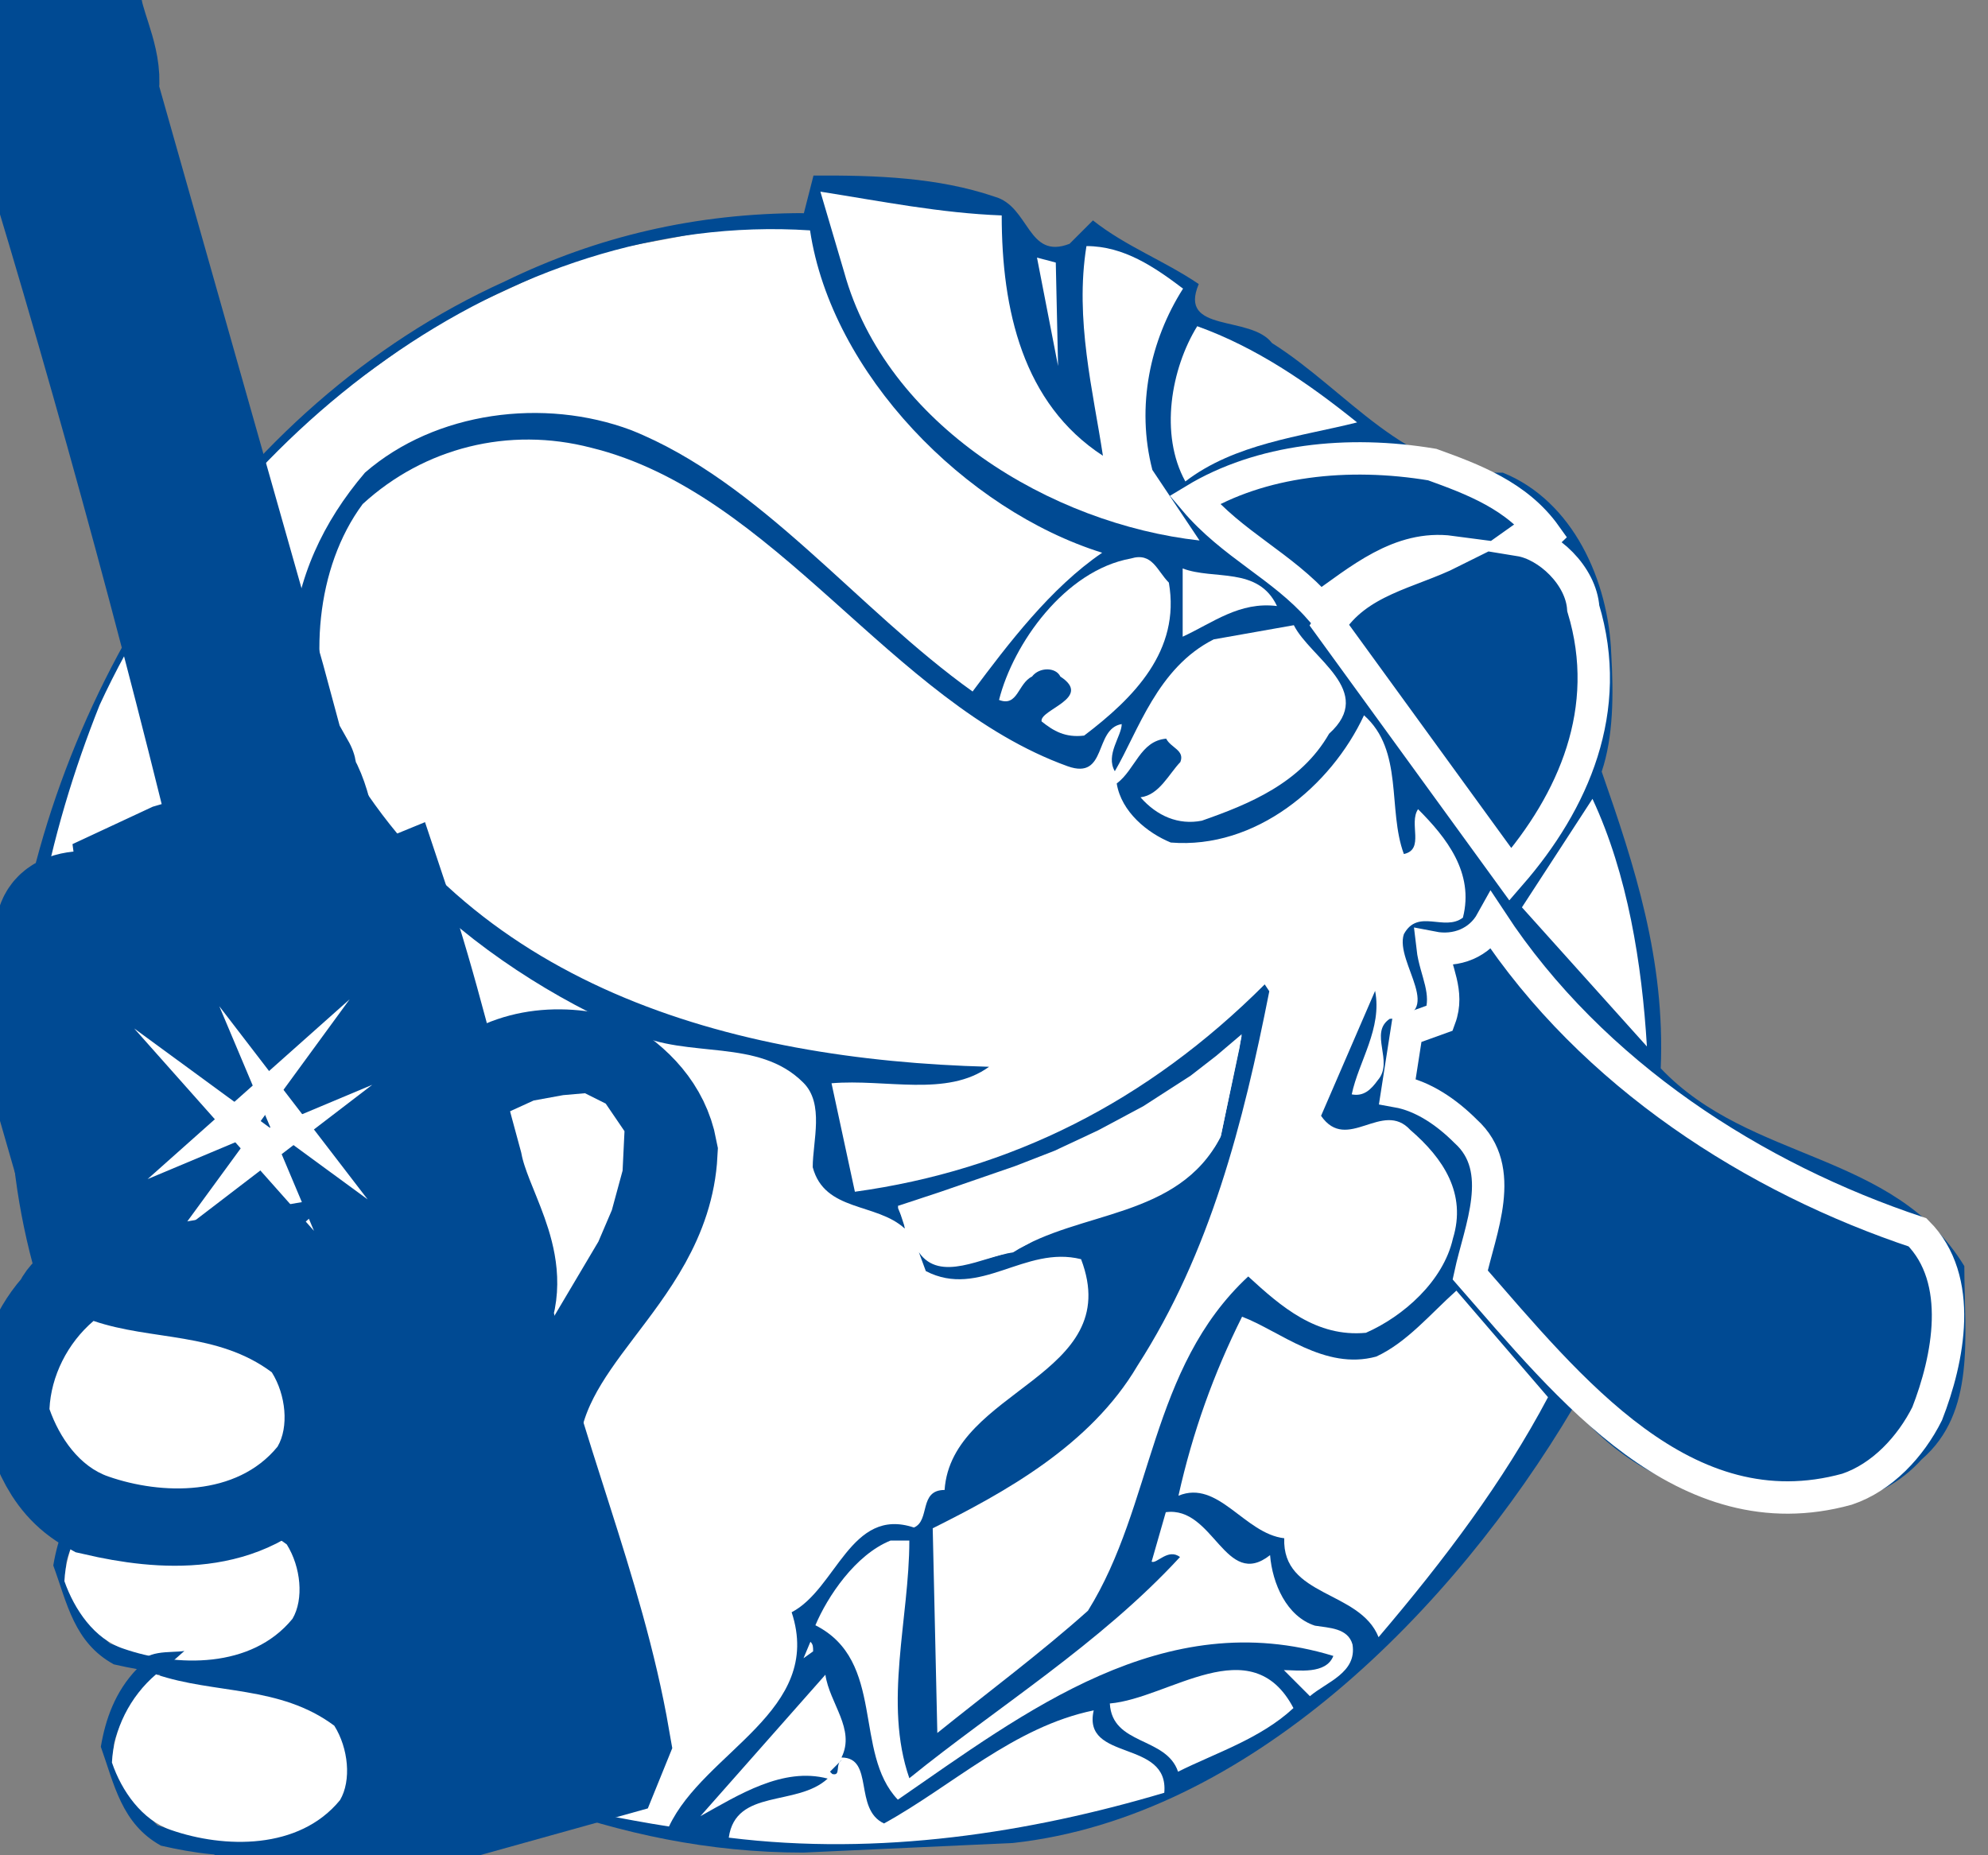 <svg width="75" height="70" viewBox="0 0 75 70" fill="none" xmlns="http://www.w3.org/2000/svg">
<rect x="0" y="0" width="75" height="70" fill="#808080" stroke="none"/>
<g clip-path="url(#clip0)">
<path d="M21.969 9.618L16.603 12.091L12.409 15.114L8.62 18.773L5.076 23.878L3.254 27.537L1.417 33.423L0.766 39.18L1.157 44.806L2.198 49L6.262 58.545L14.246 65.357L18.426 67.194L22.75 68.626L28.116 69.552L35.448 69.407L41.725 68.366L46.31 66.269L50.359 63.521L52.977 60.903L56.897 55.928L59.514 50.041L62.132 39.483L61.481 32.903L58.994 26.366L54.149 17.861L49.318 14.058L44.733 11.57L40.279 9.618L30.589 8.663L30.328 8.041" fill="white"/>
<path d="M37.517 7.419C38.847 7.781 38.76 9.82 40.351 9.198L41.233 8.316C42.477 9.3 43.895 9.82 45.225 10.717C44.43 12.583 47.178 11.874 47.988 12.944C50.822 14.723 53.05 17.919 56.694 17.833C59.355 18.903 60.686 21.926 60.787 24.674C60.874 26.178 60.874 27.783 60.426 29.114C61.669 32.672 62.826 36.215 62.653 40.308C66.023 43.866 71.446 43.417 74.107 47.771C74.107 50.432 74.556 53.281 72.502 55.06C70.897 56.839 68.51 57.099 66.109 56.752C63.535 56.391 61.221 55.335 59.355 53.107C54.828 60.744 47.091 68.568 38.211 69.537L30.3 69.899C26.742 69.899 23.459 69.19 20.262 68.033C21.506 68.207 23.546 68.655 25.238 68.915C26.568 66.081 31.095 64.562 29.866 60.831C31.558 59.948 32.093 56.839 34.479 57.634C35.101 57.374 34.653 56.217 35.636 56.217C35.897 52.399 42.477 51.95 40.785 47.51C38.659 46.975 36.967 49.014 34.928 47.959L34.667 47.25C35.463 48.407 37.068 47.423 38.225 47.25C40.713 45.659 44.444 46.006 46.05 42.897L46.845 39.078C43.2 42.55 38.5 44.054 33.872 45.558C33.959 45.818 34.132 46.006 34.132 46.353C33.062 45.37 31.11 45.731 30.661 44.039C30.661 43.056 31.11 41.638 30.3 40.843C28.607 39.151 25.946 39.961 23.907 38.977C18.05 36.49 11.469 31.153 11.021 24.225C11.194 21.824 12.178 19.698 13.769 17.833C16.43 15.519 20.523 14.998 23.806 16.227C28.694 18.18 32.339 22.981 36.692 26.091C38.023 24.312 39.628 22.186 41.581 20.855C36.432 19.25 31.37 14.101 30.56 8.692C19.047 7.94 8.475 16.386 3.76 26.597C1.808 31.485 0.564 37.083 1.099 42.767C2.083 45.341 2.169 48.277 3.052 50.851C5.626 56.622 10.254 62.494 16.025 65.69L16.733 66.312C7.492 61.698 0.738 52.283 0.391 42.058L0.477 37.083C1.808 26.25 8.649 15.316 19.047 10.616C22.519 8.924 26.25 8.041 30.328 8.041L30.69 6.624C33.076 6.609 35.391 6.696 37.517 7.419Z" fill="#004A93"/>
<path d="M37.791 8.128C37.791 11.686 38.587 15.229 41.609 17.196C41.248 14.796 40.539 12.048 40.988 9.285C42.405 9.285 43.562 10.081 44.632 10.89C43.389 12.843 42.853 15.331 43.475 17.731L45.254 20.393C39.657 19.771 33.438 16.039 31.847 10.269L30.95 7.231C33.25 7.593 35.477 8.041 37.791 8.128Z" fill="white"/>
<path d="M39.917 13.812L39.122 9.719L39.831 9.907L39.917 13.812Z" fill="white"/>
<path d="M51.198 15.938C49.072 16.473 46.585 16.733 44.719 18.165C43.736 16.386 44.184 13.899 45.167 12.308C47.38 13.103 49.333 14.434 51.198 15.938Z" fill="white"/>
<path d="M58.314 20.205C58.054 20.465 57.692 20.118 57.331 20.378C58.401 20.552 59.645 21.709 59.731 22.953C60.888 26.771 59.37 30.242 56.983 32.99L50.143 23.575C51.213 21.882 53.165 21.622 54.756 20.826C52.804 20.566 51.285 21.897 49.781 22.953C48.364 21.347 46.498 20.552 45.066 18.86C47.554 17.355 50.837 16.994 54.033 17.529C55.552 18.079 57.244 18.701 58.314 20.205Z" fill="#004A93" stroke="white" stroke-width="1.222"/>
<path d="M44.097 21.983C44.545 24.558 42.767 26.337 40.901 27.754C40.192 27.841 39.744 27.581 39.295 27.219C39.209 26.771 41.248 26.337 40.004 25.527C39.831 25.165 39.209 25.165 38.934 25.527C38.399 25.787 38.399 26.684 37.69 26.409C38.225 24.283 40.178 21.521 42.665 21.072C43.475 20.826 43.649 21.535 44.097 21.983Z" fill="white"/>
<path d="M48.176 22.866C46.758 22.692 45.775 23.488 44.618 24.023V21.448C45.789 21.897 47.467 21.361 48.176 22.866Z" fill="white"/>
<path d="M62.132 39.484L57.417 34.234L60.078 30.141C61.409 32.99 61.944 36.374 62.132 39.484Z" fill="white"/>
<path d="M72.343 46.498C74.122 48.277 73.5 51.3 72.705 53.339C72.083 54.583 71.012 55.74 69.682 56.188C63.55 57.88 59.196 52.37 55.465 48.103C55.827 46.411 56.882 44.111 55.291 42.68C54.583 41.971 53.686 41.349 52.717 41.176L53.078 38.861L54.322 38.413C54.684 37.43 54.149 36.634 54.047 35.752C54.944 35.926 55.827 35.578 56.275 34.769C60.078 40.554 66.211 44.459 72.343 46.498Z" fill="#004A93" stroke="white" stroke-width="1.222"/>
<path d="M52.442 47.12V47.742L51.112 47.033C51.025 47.293 50.663 47.568 50.49 47.742C50.577 47.38 50.577 46.946 50.577 46.498C50.316 46.05 49.868 46.05 49.419 46.05C50.316 45.081 51.733 46.324 52.442 47.12Z" fill="black"/>
<path d="M58.401 52.717C56.709 55.913 54.496 58.849 52.008 61.771C51.3 59.992 48.364 60.267 48.45 58.039C46.946 57.866 45.963 55.812 44.459 56.434C44.994 54.033 45.789 51.82 46.859 49.68C48.277 50.215 49.969 51.719 51.922 51.184C53.078 50.649 53.961 49.578 54.944 48.696L58.401 52.717Z" fill="white"/>
<path d="M47.915 58.676C48.002 59.746 48.537 60.99 49.607 61.337C50.143 61.424 50.851 61.424 51.025 62.045C51.198 63.116 50.041 63.463 49.419 63.998L48.436 63.014C48.971 63.014 50.027 63.188 50.302 62.479C43.909 60.527 38.659 64.605 33.872 67.903C32.18 66.124 33.423 62.667 30.762 61.322C31.211 60.252 32.267 58.661 33.597 58.126H34.306C34.306 61.062 33.322 64.258 34.306 67.093C37.589 64.432 41.494 62.031 44.517 58.748C44.068 58.401 43.634 59.023 43.446 58.922L43.981 57.056C45.789 56.81 46.223 60.006 47.915 58.676Z" fill="white"/>
<path d="M16.372 58.314C16.733 58.936 15.75 59.297 16.372 59.731C16.733 58.748 17.529 58.227 18.498 58.227C19.568 58.401 20.537 59.384 21.607 59.919C21.347 60.628 21.072 61.424 21.882 61.959C21.796 62.132 21.26 62.132 21 61.959L20.638 61.597C20.017 62.928 17.977 62.045 16.546 62.132L12.727 61.337C12.467 61.077 12.554 60.541 12.105 60.353L11.744 61.236C10.138 60.614 11.296 58.488 10.138 57.504C12.12 58.141 14.072 58.488 16.372 58.314Z" fill="white"/>
<path d="M30.676 62.306L30.314 62.566L30.574 61.944C30.676 62.045 30.676 62.132 30.676 62.306Z" fill="white"/>
<path d="M48.797 64.446C47.554 65.603 45.862 66.138 44.444 66.847C43.996 65.516 41.957 65.864 41.87 64.273C44.097 64.085 47.207 61.423 48.797 64.446Z" fill="white"/>
<path d="M31.746 66.312C32.99 66.312 32.194 68.264 33.351 68.8C35.926 67.382 38.24 65.155 41.262 64.533C40.814 66.486 44.112 65.603 43.924 67.642C38.862 69.147 33.178 70.043 27.494 69.335C27.754 67.469 30.068 68.178 31.225 67.107C29.533 66.659 27.855 67.729 26.424 68.525L31.139 63.188C31.297 64.273 32.281 65.242 31.746 66.312Z" fill="white"/>
<path d="M31.399 66.934L31.312 66.847L31.76 66.399C31.485 66.572 31.746 67.021 31.399 66.934Z" fill="#004A93"/>
<path d="M17.76 42.116C15.895 44.488 15.186 47.525 14.304 50.432L14.651 51.039C16.531 47.496 16.502 41.075 22.056 41.248C22.735 41.465 23.285 41.913 23.531 42.593C23.907 47.626 19.076 49.926 18.874 54.669L19.308 54.742C19.424 49.984 24.312 47.872 24.543 43.49C24.312 42.275 23.473 41.407 22.403 40.771C20.682 40.366 18.917 40.699 17.76 42.116Z" fill="#004A93" stroke="#004A93" stroke-width="5.056"/>
<path d="M40.279 28.911C41.783 29.446 41.262 27.494 42.318 27.32C42.318 27.769 41.696 28.477 42.058 29.099C42.94 27.595 43.663 25.194 45.789 24.124L48.812 23.589C49.434 24.833 51.922 26.076 50.143 27.682C49.072 29.548 47.12 30.343 45.341 30.965C44.459 31.139 43.649 30.791 43.027 30.083C43.736 29.996 44.097 29.201 44.531 28.752C44.705 28.304 44.169 28.217 43.996 27.87C43.012 27.957 42.839 29.027 42.13 29.562C42.304 30.632 43.287 31.428 44.169 31.789C47.366 32.05 50.215 29.663 51.459 26.988C52.963 28.318 52.341 30.546 52.963 32.223C53.758 32.05 53.136 31.066 53.498 30.531C54.568 31.601 55.624 32.932 55.19 34.624C54.481 35.159 53.498 34.263 52.963 35.246C52.601 36.316 54.655 38.355 52.428 38.442C51.632 38.977 52.601 40.048 51.979 40.756C51.719 41.118 51.444 41.378 50.996 41.291C51.256 40.048 52.153 38.804 51.878 37.386L49.839 42.101C50.822 43.519 52.153 41.479 53.209 42.636C54.453 43.707 55.335 45.037 54.814 46.729C54.453 48.335 52.948 49.665 51.531 50.287C49.665 50.461 48.335 49.304 47.091 48.161C43.359 51.632 43.533 56.781 41.045 60.773C39.267 62.364 37.227 63.882 35.362 65.386L35.188 57.663C37.849 56.333 41.132 54.554 42.911 51.531C45.659 47.264 46.903 42.376 47.886 37.401L47.713 37.141C43.273 41.581 38.124 44.155 32.252 44.965L31.37 40.872C33.409 40.698 35.723 41.407 37.314 40.25C27.537 39.99 17.587 37.227 12.612 27.899C11.628 25.05 11.903 21.419 13.682 19.019C15.996 16.893 19.192 16.083 22.302 16.893C29.258 18.599 33.612 26.51 40.279 28.911Z" fill="white"/>
<path d="M36.721 47.626L38.24 47.207L38.76 46.946L39.368 46.585L41.19 45.919L42.795 45.471L44.126 44.835L44.95 44.227L45.833 43.258L46.064 42.839L46.267 41.87L46.758 39.556L46.845 39.021L45.891 39.831L44.922 40.583L43.128 41.74L41.422 42.651L39.787 43.417L38.298 43.996L35.492 44.965L33.872 45.5L34.132 46.295L34.667 47.178L35.072 47.568L35.795 47.684C35.81 47.684 35.81 47.684 35.824 47.684" fill="white"/>
<path d="M19.438 52.139L18.787 49.506L18.961 48.725L18.99 48.147L18.86 47.453L18.585 46.527L18.151 45.544L17.948 44.878L17.572 43.663L18.238 42.738L19.149 41.971L20.132 41.523L21.246 41.32L22.07 41.248L22.851 41.639L23.56 42.68L23.488 44.169L23.083 45.659L22.576 46.845" fill="white"/>
<path d="M0.391 1.172C3.399 10.63 6.494 21.709 8.866 31.486L9.502 35.203C9.386 35.434 9.083 35.419 8.851 35.506C7.521 35.029 8.417 32.108 6.653 32.686L5.351 33.293C5.481 34.32 6.335 35.434 5.698 36.36L5.25 36.475C4.628 35.853 5.062 33.698 3.514 34.523C0.391 34.378 4.353 37.545 1.678 37.661L1.446 38.587L8.374 62.653L10.399 69.262L10.818 69.523L22.649 66.225L22.866 65.69C21.897 60.079 19.496 54.814 18.411 49.448C19.134 47.641 17.674 45.862 17.312 44.039C16.372 40.626 15.663 37.517 14.564 34.233C11.426 35.521 12.308 30.907 10.977 29.389C11.006 29.331 11.093 29.229 11.035 29.128L10.746 28.983L9.864 25.715L3.558 3.471C3.76 2.517 3.182 1.475 2.979 0.477C2.213 0.145 0.911 0.492 0.391 1.172Z" fill="#004A93" stroke="#004A93" stroke-width="4.828"/>
<path d="M13.19 37.705L5.568 44.488L14.043 40.93L6.754 46.512" fill="white"/>
<path d="M5.062 38.804L11.845 46.44L8.273 37.965L13.87 45.254" fill="white"/>
<path d="M4.295 62.797C6.74 63.361 9.661 63.564 11.44 61.351C12.105 60.512 11.874 59.196 11.368 58.386C10.399 56.492 8.128 56.434 6.364 56.115C6.002 56.087 5.872 56.376 5.64 56.607C6.291 57.215 7.448 56.651 8.273 57.229C9.329 57.576 11.194 57.981 11.194 59.514C11.483 60.642 10.543 61.438 9.835 62.002C7.926 62.971 5.973 62.595 4.151 62.016C3.283 61.178 2.285 60.18 2.517 58.878C2.893 57.461 4.136 56.333 5.163 55.436C4.643 55.523 3.616 55.349 3.384 56.115C2.545 56.983 2.184 58.039 2.01 59.066C2.531 60.483 2.791 61.973 4.295 62.797Z" fill="#004A93"/>
<path d="M4.657 62.205C6.653 62.899 9.488 62.971 11.035 61.077C11.469 60.339 11.353 59.124 10.818 58.271C8.764 56.738 6.291 57.07 4.093 56.333C3.11 57.172 2.488 58.415 2.43 59.659C2.806 60.729 3.558 61.843 4.657 62.205Z" fill="white"/>
<path d="M3.717 56.289C6.161 56.853 9.083 57.056 10.862 54.843C11.527 54.004 11.296 52.688 10.789 51.878C9.82 49.969 7.564 49.926 5.785 49.607C5.424 49.578 5.293 49.868 5.062 50.099C5.713 50.707 6.87 50.143 7.694 50.721C8.75 51.083 10.616 51.473 10.63 53.006C10.919 54.134 9.979 54.93 9.271 55.508C7.362 56.477 5.409 56.101 3.587 55.523C2.719 54.684 1.736 53.686 1.952 52.384C2.343 50.967 3.572 49.839 4.599 48.942C4.079 49.029 3.052 48.855 2.82 49.622C1.981 50.49 1.62 51.545 1.446 52.572C1.967 53.99 2.227 55.479 3.717 56.289Z" fill="black" stroke="#004A93" stroke-width="4.828"/>
<path d="M4.093 55.711C6.089 56.405 8.924 56.477 10.471 54.583C10.905 53.845 10.789 52.63 10.254 51.777C8.2 50.244 5.727 50.591 3.529 49.839C2.545 50.678 1.924 51.922 1.866 53.165C2.242 54.236 2.994 55.335 4.093 55.711Z" fill="white"/>
<path d="M6.074 69.638C8.519 70.202 11.44 70.405 13.219 68.192C13.884 67.353 13.653 66.037 13.147 65.227C12.178 63.318 9.921 63.275 8.143 62.956C7.781 62.928 7.651 63.217 7.419 63.448C8.07 64.056 9.227 63.492 10.052 64.07C11.107 64.417 12.973 64.822 12.988 66.355C13.277 67.483 12.337 68.279 11.628 68.857C9.719 69.826 7.767 69.45 5.944 68.872C5.076 68.033 4.093 67.035 4.31 65.733C4.686 64.316 5.93 63.188 6.957 62.291C6.436 62.378 5.409 62.205 5.178 62.956C4.339 63.824 3.977 64.88 3.804 65.907C4.31 67.324 4.585 68.814 6.074 69.638Z" fill="#004A93"/>
<path d="M6.45 69.046C8.446 69.74 11.281 69.812 12.829 67.917C13.262 67.18 13.147 65.965 12.612 65.112C10.558 63.578 8.085 63.926 5.886 63.174C4.903 64.012 4.281 65.256 4.223 66.5C4.585 67.57 5.351 68.669 6.45 69.046Z" fill="white"/>
</g>
<defs>
<clipPath id="clip0">
<rect width="74.165" height="70" fill="white"/>
</clipPath>
</defs>
</svg>
